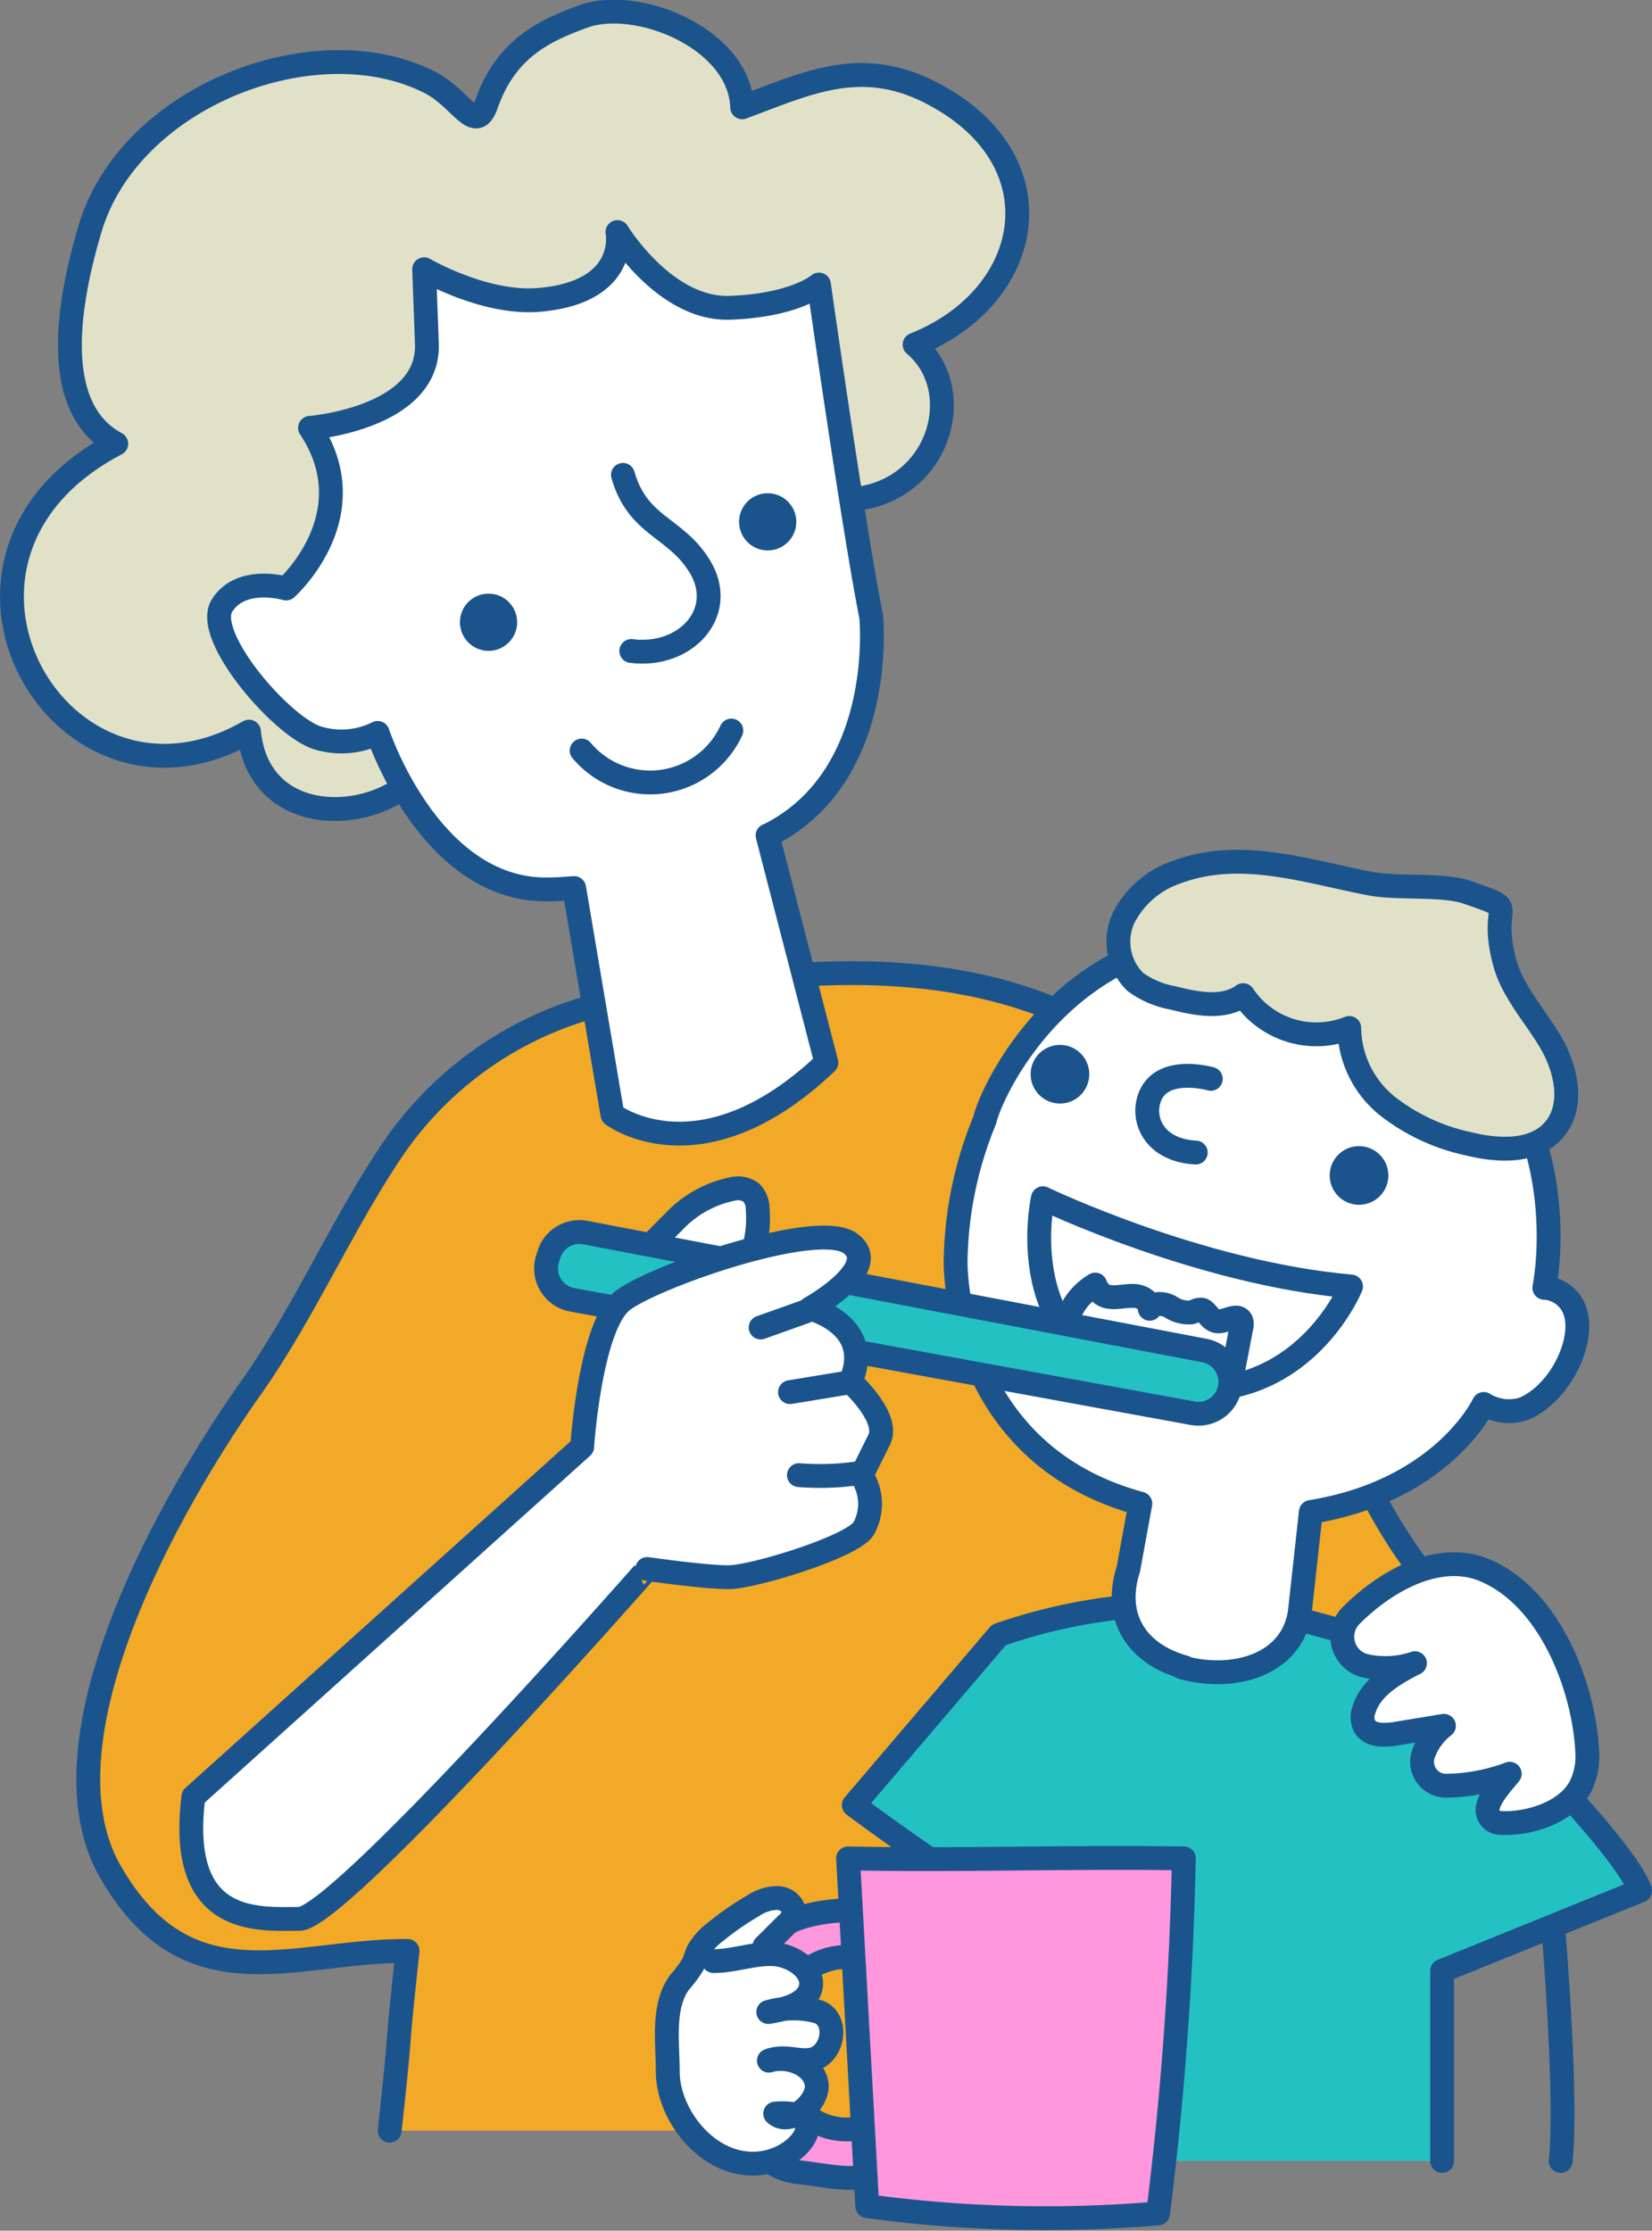 <svg xmlns="http://www.w3.org/2000/svg" viewBox="0 0 138.54 187.06"><rect x="0" y="0" width="138.54" height="187.06" fill="#808080" stroke="none"/><defs><style>.cls-1{fill:#f2a927;}.cls-1,.cls-2,.cls-4,.cls-5,.cls-6,.cls-7,.cls-8{stroke:#1b548c;stroke-linecap:round;stroke-linejoin:round;stroke-width:2px;}.cls-2{fill:#e1e1c7;}.cls-3,.cls-7{fill:#fff;}.cls-4{fill:none;}.cls-5{fill:#1b548c;}.cls-6{fill:#24c1c3;}.cls-8{fill:#ff97dd;}</style></defs><g id="レイヤー_2" data-name="レイヤー 2"><g id="hp"><path class="cls-1" d="M32.68,178.67c1.13-10.39.37-4.67,1.5-15.07-9.57-.06-18.47,4.76-25-6.78C3.29,146.27,13.31,127.36,21,116.45c4.53-6.4,7.61-13.68,12-20.17A29.88,29.88,0,0,1,52.24,83.82c12.9-2.53,26.79-4,38.47,1.88,14.39,7.21,18.72,33.87,28.62,46.26l-5.28,46.71"/><path class="cls-2" d="M71.07,41.9c7.69-.36,10.22-9.14,5.63-13,10.09-4,12.34-15.65,1.17-21.23C72.08,4.79,67.62,7,62.24,9c-.19-5.81-8.9-9.29-13.39-7.6-2.8,1.05-6.36,2.44-8.05,7.32-.92,2.66-2.1-.41-4.65-1.76C26.6,2,10.85,8,7.54,19.21c-1.81,6.11-3.39,15,2.21,18C-8.54,46.77,5.12,70.4,20.88,61.35c1,10.25,16.11,7,15.55-.36"/><path class="cls-3" d="M64.53,70c9.87-5,8.53-18.27,8.53-18.27-1.55-7.89-4.38-27.87-4.38-27.87s-2,1.75-7.46,1.95-9.44-6.35-9.44-6.35,1,5-6.49,5.68c-4.6.43-9.72-2.56-9.72-2.56l.23,6.26C36,35.09,26,35.88,26,35.88c4.88,7.35-2,13.47-2,13.47s-3.81-1.12-5.39,1.45,5.22,10.39,8.17,11.12a6.8,6.8,0,0,0,4.89-.46s4.39,13.37,14.38,13.12c.71,0,1.41-.06,2.1-.11l3.21,19s7.4,5.66,17.94-4.36L64.37,70.06Z"/><path class="cls-4" d="M64.53,70c9.87-5,8.53-18.27,8.53-18.27-1.55-7.89-4.38-27.87-4.38-27.87s-2,1.75-7.46,1.95-9.44-6.35-9.44-6.35,1,5-6.49,5.68c-4.6.43-9.72-2.56-9.72-2.56l.23,6.26C36,35.09,26,35.88,26,35.88c4.88,7.35-2,13.47-2,13.47s-3.81-1.12-5.39,1.45,5.22,10.39,8.17,11.12a6.8,6.8,0,0,0,4.89-.46s4.39,13.37,14.38,13.12c.71,0,1.41-.06,2.1-.11l3.21,19s7.4,5.66,17.94-4.36L64.37,70.06Z"/><path class="cls-4" d="M52.24,39.82c1.26,4.38,4.4,4.33,6.44,7.67,2.36,3.87-1.2,7.69-5.74,7.1"/><circle class="cls-5" cx="40.97" cy="52.18" r="1.4"/><circle class="cls-5" cx="64.38" cy="43.76" r="1.4"/><path class="cls-6" d="M120.94,181.21V165.27l16.6-6.72c-1.35-4-14.8-17.2-17-19-.74-.6-12.52-4.54-18-4.9a46.54,46.54,0,0,0-18.77,2.45L71.6,151.37s7.18,5.38,12.56,8.52c0,0-1.79,19.07-1.79,21.32"/><path class="cls-3" d="M132,109.73a2.88,2.88,0,0,0-2.49-1.74s4.29-20.38-16.73-27.75S83.19,91.15,82.59,93.91a32.16,32.16,0,0,0-2.45,11.8s-.38,16.07,15.49,20.38l-1,5.48c-1.29,4,.65,7.12,4.73,8.25h-.23c4.31,1.19,9.19-.18,9.87-4.6l.93-8.43c11.11-1.8,14.5-9.06,14.5-9.06a4,4,0,0,0,3.32.42C130.91,116.85,133.07,112.2,132,109.73Z"/><path class="cls-4" d="M132,109.73a2.88,2.88,0,0,0-2.49-1.74s4.29-20.38-16.73-27.75S83.19,91.15,82.59,93.91a32.16,32.16,0,0,0-2.45,11.8s-.38,16.07,15.49,20.38l-1,5.48c-1.29,4,.65,7.12,4.73,8.25h-.23c4.31,1.19,9.19-.18,9.87-4.6l.93-8.43c11.11-1.8,14.5-9.06,14.5-9.06a4,4,0,0,0,3.32.42C130.91,116.85,133.07,112.2,132,109.73Z"/><circle class="cls-5" cx="88.89" cy="90.08" r="1.46"/><circle class="cls-5" cx="113.97" cy="98.57" r="1.46"/><path class="cls-7" d="M101.54,90.47s-4.54-1.31-5.26,2c-.38,1.77.74,4,4,4.18"/><path class="cls-2" d="M126.16,80.61c.65,2.53,2.55,4.52,3.87,6.77s2,5.33.33,7.32-4.73,1.83-7.23,1.21a16.64,16.64,0,0,1-6.78-3.16,8.55,8.55,0,0,1-3.2-6.55,7.38,7.38,0,0,1-8.9-2.75c-1.65,1.19-3.92.73-5.89.23a7.57,7.57,0,0,1-3.15-1.34,4.72,4.72,0,0,1-.93-5.47,7.79,7.79,0,0,1,4.44-3.75c5.38-2,11,0,16.31,1,2.33.41,6,0,8.06.72C127.71,76.46,124.81,75.41,126.16,80.61Z"/><path class="cls-7" d="M130.31,162.33s1.14,13.73.57,18.88"/><path class="cls-7" d="M87.46,100.48s13.05,6.28,25.84,7.4c0,0-4.38,10.89-16.58,8.25S87.46,100.48,87.46,100.48Z"/><path class="cls-8" d="M62.51,164.55c-1.66,3.17-1.43,6.95-1.17,10.52a8.79,8.79,0,0,0,.72,3.41c.88,1.7,2.82,3.46,4.73,3.65s4.23.78,6.1.35c0-.77-.38-3.37-.37-4.14A5.36,5.36,0,0,1,67.19,177a7.34,7.34,0,0,1-1.78-3.48,8.63,8.63,0,0,1,1-7.07c1.44-2,4.33-3,6.5-1.85-.09-.05-.08-3.88-.23-4.42C68.89,160.06,64.5,160.71,62.51,164.55Z"/><path class="cls-8" d="M72.73,185l-1.61-29.16c9.31.19,18.86-.15,28.16,0a285.11,285.11,0,0,1-2.16,29.77A111.18,111.18,0,0,1,72.73,185Z"/><path class="cls-7" d="M59.84,164.45c1.69,0,3.35-.65,5-.58s3.57,1.4,3.12,2.9c-.38,1.29-2.1,1.73-3.53,1.95a7.7,7.7,0,0,1,4.26,0c1.31.55,1.31,2.43.36,3.43-1.24,1.3-2.85,0-4.57.65,1.63-.5,3.76.36,4,1.93s-2.26,3.63-3.47,2.51c5.28-.46,1.86,4.7-2.52,4.16C58.88,181,56,177.11,56,173.7c0-2.44-.49-5.47,1-7.48a10,10,0,0,0,1.12-1.51c.17-.35.25-.72.41-1.07A5.29,5.29,0,0,1,60,162a24.25,24.25,0,0,1,3.11-2.16,3.79,3.79,0,0,1,2.07-.68c.75,0,1.5.64,1.38,1.31a1.73,1.73,0,0,1-.62.92l-1.84,1.83"/><path class="cls-7" d="M56.44,102.52a9.32,9.32,0,0,1,5-2.82A1.92,1.92,0,0,1,63,100a2,2,0,0,1,.54,1.39,9.48,9.48,0,0,1-2.38,7.09c-1.68,1.87-7,4.92-8.87,2C50.66,108,54.88,104.09,56.44,102.52Z"/><path class="cls-7" d="M95.07,108.67c.64,0,1.38.44,1.35,1.08.3-.54,1.12-.47,1.68-.2a2.78,2.78,0,0,0,1.76.51c.31-.07.61-.29.93-.23s.63.72,1.07.91c.73.32,1.86-.7,2.23,0a1,1,0,0,1,0,.63l-1,5.23c-3.32-.7-9.3-.77-12.1-2.67-2.58-1.74-1.52-4.78.86-6.21C92.47,109.29,93.79,108.64,95.07,108.67Z"/><path class="cls-6" d="M49.08,103.36,101,113.25a2.67,2.67,0,0,1,2.13,3.13h0a2.67,2.67,0,0,1-3.1,2.13L48,109a2.67,2.67,0,0,1-2.1-3.37l.13-.42A2.67,2.67,0,0,1,49.08,103.36Z"/><path class="cls-7" d="M16.22,150.67l32.6-29.34s.68-10.23,3.41-12.28,16.38-6.82,19.1-4.77-3.41,5.45-3.41,5.45,5.46,1.37,3.41,6.14c0,0,3.33,3,2.4,4.86l-1.49,3a4.28,4.28,0,0,1,.21,4.41c-.82,1.54-9.3,4.12-11.35,4.12s-6.82-.69-6.82-.69S28.5,160.91,25.09,160.91,14.86,161.59,16.22,150.67Z"/><path class="cls-4" d="M70.74,116l-4.49.74"/><path class="cls-4" d="M71.75,123.57a22.17,22.17,0,0,1-4.75.13"/><path class="cls-4" d="M67.5,110l-3.71,1.32"/><path class="cls-4" d="M61.33,61.26a7.5,7.5,0,0,1-12.55,1.68"/><path class="cls-7" d="M114.53,139.7a7.73,7.73,0,0,0,4.13-.23c-1.75.89-3.66,2-4.25,3.83a1.81,1.81,0,0,0,0,1.41c.47.87,1.7.83,2.68.67l4-.66a5.16,5.16,0,0,0-1.7,2.31,2,2,0,0,0,2,2.71,15.59,15.59,0,0,0,5.22-1c-.47.6-1.82,2-1.86,3a1.09,1.09,0,0,0,1,1.12c2.18.16,5.6-.75,6.8-3.07a5.62,5.62,0,0,0,.56-2.83c-.22-5.15-2.93-12.78-8.47-15.23-3.8-1.69-8.27.68-11.34,3.75A2.51,2.51,0,0,0,114.53,139.7Z"/></g></g></svg>
